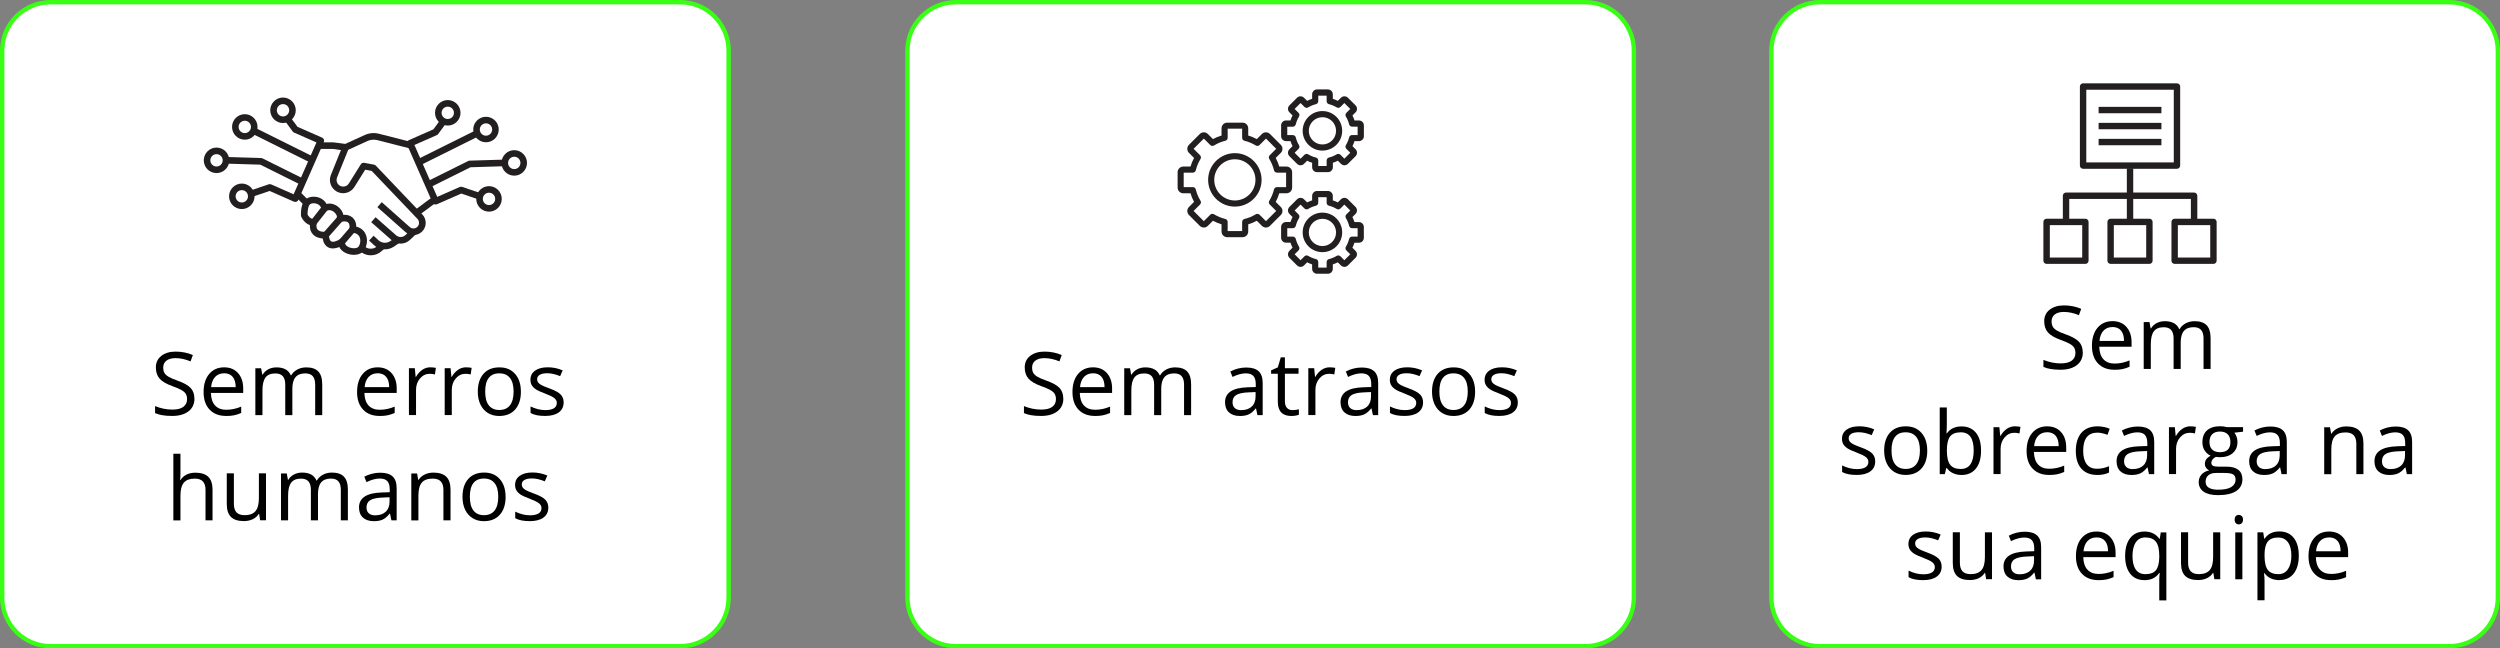 <?xml version="1.0" encoding="UTF-8"?> <svg xmlns="http://www.w3.org/2000/svg" version="1.2" viewBox="0 0 570.39 147.92"><rect x="0" y="0" width="570.39" height="147.92" fill="#808080" stroke="none"/><g><g id="ConteudoLP"><g><g><g><rect x=".5" y=".5" width="165.73" height="146.92" rx="11.05" ry="11.05" fill="#fff"></rect><path d="M155.19,147.92H11.55c-6.37,0-11.55-5.18-11.55-11.55V11.55C0,5.18,5.18,0,11.55,0h143.64c6.37,0,11.55,5.18,11.55,11.55v124.83c0,6.37-5.18,11.55-11.55,11.55ZM11.55,1C5.73,1,1,5.73,1,11.55v124.83c0,5.82,4.73,10.55,10.55,10.55h143.64c5.82,0,10.55-4.73,10.55-10.55V11.55c0-5.82-4.73-10.55-10.55-10.55H11.55Z" fill="#39ff14"></path></g><g><path d="M94.34,53.64c-.66,0-1.32-.23-1.85-.71l-6.39-5.67,1-1.13,6.39,5.67c.49.44,1.23.43,1.71-.02.25-.24.4-.55.41-.9,0-.34-.11-.67-.35-.92l-10.46-10.97-1.48-.27-2.46,3.94c-.72,1.15-2.12,1.68-3.42,1.3-.82-.24-1.5-.82-1.87-1.59-.37-.77-.4-1.66-.08-2.45l2.66-6.58c.07-.18.21-.32.39-.4l4.68-2.14c1.01-.46,2.15-.56,3.22-.29l8.01,2.04-.37,1.46-8.01-2.04c-.74-.19-1.53-.12-2.22.2l-4.4,2.01-2.55,6.31c-.16.4-.15.84.04,1.23.19.39.52.67.93.79.65.19,1.36-.07,1.72-.65l2.73-4.37c.16-.26.47-.4.78-.34l2.23.41c.16.03.3.11.41.22l10.62,11.15c.52.54.79,1.25.77,2-.02.75-.34,1.44-.88,1.95-.54.5-1.22.75-1.9.75Z" fill="#231f20"></path><rect x="94.6" y="46.19" width="5.26" height="1.51" transform="translate(-8.81 67.27) rotate(-36.62)" fill="#231f20"></rect><path d="M91.41,55.58c-.73,0-1.46-.26-2.05-.78l-4.67-4.11,1-1.13,4.67,4.11c.62.55,1.55.53,2.15-.04l1.35-1.29,1.04,1.09-1.35,1.29c-.6.57-1.37.86-2.13.86Z" fill="#231f20"></path><path d="M87.82,56.89c-.91,0-1.83-.33-2.52-.99l-1.09-1.02,1.03-1.1,1.09,1.02c.74.69,1.88.78,2.72.21l1.31-.9.85,1.24-1.31.9c-.63.43-1.35.64-2.08.64Z" fill="#231f20"></path><path d="M84.6,58.25c-.73,0-1.46-.21-2.09-.65l-.61-.42.85-1.24.61.42c.82.56,1.92.5,2.67-.16l.77-.67.99,1.14-.77.67c-.69.61-1.56.91-2.43.91Z" fill="#231f20"></path><path d="M78.76,34.37l-2.89-.39h-3.26v-1.51h3.31s.07,0,.1,0l2.94.39-.2,1.5Z" fill="#231f20"></path><rect x="68.03" y="43.79" width="1.51" height="2.74" transform="translate(-11.79 61.86) rotate(-45)" fill="#231f20"></rect><path d="M80.77,58.15c-.71,0-1.44-.19-2.01-.48-.64-.33-1.09-.78-1.34-1.31-.71.29-1.68.51-2.51.09-.69-.35-1.13-1.03-1.29-2.04-.66-.05-1.6-.25-2.25-.97-.49-.53-.71-1.23-.67-2.08-1.39-.49-1.95-1.87-1.98-1.94-.03-.07-.05-.15-.05-.23-.03-.49-.1-2.96,1.28-3.87.8-.53,2.02-.59,3.03-.16.68.29,1.2.77,1.53,1.37.88-.22,1.84,0,2.67.68.62.51,1.03,1.16,1.17,1.81.67-.06,1.39.07,1.99.54.45.35.93,1,.94,2.14,1.51.38,2.07,1.43,2.28,2.08.42,1.3.03,2.94-.88,3.74-.5.44-1.19.62-1.89.62ZM77.97,54.47c.13,0,.27.04.39.11.25.15.39.43.36.72-.05.51.37.84.73,1.03.81.42,1.86.38,2.22.07.42-.36.69-1.36.44-2.14-.22-.69-.8-1.08-1.72-1.17-.21-.02-.4-.12-.52-.29s-.18-.37-.15-.58c.07-.5.08-1.16-.33-1.48-.4-.32-1.09-.27-1.56-.08-.28.11-.6.05-.82-.17-.21-.22-.28-.54-.16-.82.12-.28-.09-.85-.64-1.3-.22-.18-.98-.72-1.72-.21-.21.14-.48.17-.71.07-.23-.1-.4-.31-.45-.56-.12-.66-.58-.98-.94-1.13-.62-.27-1.28-.19-1.61.03-.46.3-.63,1.55-.61,2.38.14.27.59.99,1.42,1.05.22.02.41.12.54.3.13.17.18.39.14.6-.14.69-.07,1.2.21,1.5.45.5,1.43.51,1.73.48.21-.02.41.04.57.18.16.14.25.33.26.54.02.46.12,1.27.54,1.48.52.27,1.57-.24,1.97-.5.13-.09.27-.13.42-.13Z" fill="#231f20"></path><rect x="70.74" y="48.4" width="4.1" height="1.51" transform="translate(-10.86 75.94) rotate(-51.78)" fill="#231f20"></rect><rect x="73.46" y="51.06" width="4.91" height="1.51" transform="translate(-13.18 74.41) rotate(-48.54)" fill="#231f20"></rect><rect x="77.31" y="53.03" width="3.81" height="1.51" transform="translate(-13.26 78.6) rotate(-49.2)" fill="#231f20"></rect><path d="M67.36,46.07c-.1,0-.2-.02-.3-.06l-5.55-2.44-3.94,1.34-.48-1.43,4.22-1.43c.18-.06.37-.05.55.02l5.13,2.26,5.21-11.83-5.13-2.26c-.12-.05-.23-.14-.3-.25l-1.81-2.47,1.22-.89,1.69,2.3,5.63,2.48c.38.17.55.61.39.99l-5.82,13.22c-.12.28-.4.45-.69.45Z" fill="#231f20"></path><path d="M64.57,28.07c-1.61,0-2.91-1.31-2.91-2.91s1.31-2.91,2.91-2.91,2.91,1.31,2.91,2.91-1.31,2.91-2.91,2.91ZM64.57,23.75c-.78,0-1.41.63-1.41,1.41s.63,1.41,1.41,1.41,1.41-.63,1.41-1.41-.63-1.41-1.41-1.41Z" fill="#231f20"></path><path d="M55.85,31.87c-1.61,0-2.91-1.31-2.91-2.91s1.31-2.91,2.91-2.91,2.91,1.31,2.91,2.91-1.31,2.91-2.91,2.91ZM55.85,27.55c-.78,0-1.41.63-1.41,1.41s.63,1.41,1.41,1.41,1.41-.63,1.41-1.41-.63-1.41-1.41-1.41Z" fill="#231f20"></path><path d="M55.17,47.7c-1.61,0-2.91-1.31-2.91-2.91s1.31-2.91,2.91-2.91,2.91,1.31,2.91,2.91-1.31,2.91-2.91,2.91ZM55.17,43.38c-.78,0-1.41.63-1.41,1.41s.63,1.41,1.41,1.41,1.41-.63,1.41-1.41-.63-1.41-1.41-1.41Z" fill="#231f20"></path><rect x="63.53" y="25.24" width="1.51" height="15.55" transform="translate(6.1 75.88) rotate(-63.56)" fill="#231f20"></rect><path d="M49.4,39.49c-1.61,0-2.91-1.31-2.91-2.91s1.31-2.91,2.91-2.91,2.91,1.31,2.91,2.91-1.31,2.91-2.91,2.91ZM49.4,35.17c-.78,0-1.41.63-1.41,1.41s.63,1.41,1.41,1.41,1.41-.63,1.41-1.41-.63-1.41-1.41-1.41Z" fill="#231f20"></path><path d="M68.59,42.15l-9.21-4.58-7.84-.24.05-1.51,8,.24c.11,0,.22.03.31.08l9.36,4.65-.67,1.35Z" fill="#231f20"></path><path d="M99.37,46.66c-.09,0-.19-.02-.27-.05-.19-.07-.34-.22-.42-.4l-5.82-13.22c-.08-.18-.09-.39-.01-.58s.22-.34.4-.42l5.63-2.48,1.69-2.3,1.22.89-1.81,2.47c-.08.11-.18.19-.3.25l-5.13,2.26,5.21,11.84,5.13-2.26c.17-.08.37-.08.55-.02l4.22,1.43-.48,1.43-3.94-1.34-5.55,2.44c-.1.04-.2.06-.3.06Z" fill="#231f20"></path><path d="M102.16,28.65c-1.61,0-2.91-1.31-2.91-2.91s1.31-2.91,2.91-2.91,2.91,1.31,2.91,2.91-1.31,2.91-2.91,2.91ZM102.16,24.33c-.78,0-1.41.63-1.41,1.41s.63,1.41,1.41,1.41,1.41-.63,1.41-1.41-.63-1.41-1.41-1.41Z" fill="#231f20"></path><path d="M110.88,32.46c-1.61,0-2.91-1.31-2.91-2.91s1.31-2.91,2.91-2.91,2.91,1.31,2.91,2.91-1.31,2.91-2.91,2.91ZM110.88,28.14c-.78,0-1.41.63-1.41,1.41s.63,1.41,1.41,1.41,1.41-.63,1.41-1.41-.63-1.41-1.41-1.41Z" fill="#231f20"></path><path d="M111.57,48.29c-1.61,0-2.91-1.31-2.91-2.91s1.31-2.91,2.91-2.91,2.91,1.31,2.91,2.91-1.31,2.91-2.91,2.91ZM111.57,43.97c-.78,0-1.41.63-1.41,1.41s.63,1.41,1.41,1.41,1.41-.63,1.41-1.41-.63-1.41-1.41-1.41Z" fill="#231f20"></path><rect x="94.67" y="32.85" width="15.55" height="1.51" transform="translate(-4.25 49.13) rotate(-26.44)" fill="#231f20"></rect><path d="M117.33,40.08c-1.61,0-2.91-1.31-2.91-2.91s1.31-2.91,2.91-2.91,2.91,1.31,2.91,2.91-1.31,2.91-2.91,2.91ZM117.33,35.76c-.78,0-1.41.63-1.41,1.41s.63,1.41,1.41,1.41,1.41-.63,1.41-1.41-.63-1.41-1.41-1.41Z" fill="#231f20"></path><path d="M98.14,42.73l-.67-1.35,9.36-4.65c.1-.05.2-.08.31-.08l8-.24.05,1.51-7.84.24-9.21,4.58Z" fill="#231f20"></path></g><g><path d="M44.37,90.91c0,1.26-.46,2.24-1.37,2.94s-2.15,1.05-3.71,1.05c-1.69,0-2.99-.22-3.91-.65v-1.6c.59.25,1.22.44,1.91.59s1.37.21,2.05.21c1.11,0,1.94-.21,2.5-.63s.84-1,.84-1.75c0-.49-.1-.9-.3-1.22s-.53-.61-1-.87-1.17-.57-2.12-.91c-1.33-.48-2.28-1.04-2.85-1.69s-.85-1.5-.85-2.55c0-1.1.41-1.98,1.24-2.63s1.92-.98,3.28-.98,2.72.26,3.92.78l-.52,1.45c-1.18-.49-2.32-.74-3.44-.74-.88,0-1.57.19-2.06.57s-.74.9-.74,1.57c0,.49.09.9.27,1.22s.49.61.92.87,1.1.56,1.99.87c1.5.53,2.53,1.11,3.09,1.72s.84,1.41.84,2.38Z"></path><path d="M51.57,94.9c-1.58,0-2.83-.48-3.75-1.45s-1.37-2.3-1.37-4.01.42-3.1,1.27-4.11,1.99-1.52,3.42-1.52c1.34,0,2.4.44,3.18,1.32s1.17,2.05,1.17,3.49v1.03h-7.37c.03,1.26.35,2.21.95,2.86s1.45.98,2.54.98c1.15,0,2.29-.24,3.42-.72v1.45c-.57.25-1.11.42-1.63.53s-1.13.16-1.85.16ZM51.13,85.17c-.86,0-1.54.28-2.06.84s-.81,1.33-.9,2.32h5.6c0-1.02-.23-1.81-.68-2.35s-1.11-.82-1.95-.82Z"></path><path d="M71.91,94.71v-6.96c0-.85-.18-1.49-.55-1.92s-.93-.64-1.7-.64c-1.01,0-1.75.29-2.24.87s-.72,1.47-.72,2.68v5.98h-1.62v-6.96c0-.85-.18-1.49-.55-1.92s-.93-.64-1.71-.64c-1.02,0-1.76.3-2.23.91s-.71,1.61-.71,2.99v5.62h-1.62v-10.7h1.32l.26,1.46h.08c.31-.52.74-.93,1.29-1.22s1.18-.44,1.87-.44c1.67,0,2.77.61,3.28,1.82h.08c.32-.56.78-1,1.39-1.33s1.3-.49,2.07-.49c1.21,0,2.12.31,2.72.93s.9,1.62.9,2.98v6.98h-1.62Z"></path><path d="M86.59,94.9c-1.58,0-2.83-.48-3.75-1.45s-1.37-2.3-1.37-4.01.42-3.1,1.27-4.11,1.99-1.52,3.42-1.52c1.34,0,2.4.44,3.18,1.32s1.17,2.05,1.17,3.49v1.03h-7.37c.03,1.26.35,2.21.95,2.86s1.45.98,2.54.98c1.15,0,2.29-.24,3.42-.72v1.45c-.57.25-1.11.42-1.63.53s-1.13.16-1.85.16ZM86.15,85.17c-.86,0-1.54.28-2.06.84s-.81,1.33-.9,2.32h5.6c0-1.02-.23-1.81-.68-2.35s-1.11-.82-1.95-.82Z"></path><path d="M98.17,83.81c.48,0,.9.04,1.28.12l-.22,1.5c-.44-.1-.83-.15-1.17-.15-.87,0-1.61.35-2.22,1.05s-.92,1.58-.92,2.63v5.74h-1.62v-10.7h1.34l.19,1.98h.08c.4-.7.88-1.23,1.44-1.61s1.18-.57,1.85-.57Z"></path><path d="M106.33,83.81c.48,0,.9.04,1.28.12l-.22,1.5c-.44-.1-.83-.15-1.17-.15-.87,0-1.61.35-2.22,1.05s-.92,1.58-.92,2.63v5.74h-1.62v-10.7h1.34l.19,1.98h.08c.4-.7.88-1.23,1.44-1.61s1.18-.57,1.85-.57Z"></path><path d="M118.85,89.35c0,1.74-.44,3.11-1.32,4.09s-2.09,1.47-3.64,1.47c-.96,0-1.81-.22-2.55-.67s-1.31-1.09-1.72-1.93-.61-1.82-.61-2.95c0-1.74.44-3.1,1.31-4.08s2.08-1.46,3.63-1.46,2.69.5,3.57,1.49,1.32,2.34,1.32,4.04ZM110.7,89.35c0,1.37.27,2.41.82,3.12s1.35,1.07,2.41,1.07,1.87-.36,2.42-1.07.83-1.76.83-3.13-.27-2.39-.83-3.1-1.36-1.06-2.44-1.06-1.86.35-2.4,1.04-.81,1.73-.81,3.12Z"></path><path d="M128.6,91.79c0,1-.37,1.76-1.11,2.3s-1.78.81-3.12.81c-1.42,0-2.53-.22-3.32-.67v-1.5c.51.26,1.07.47,1.66.62s1.16.22,1.7.22c.85,0,1.5-.14,1.95-.41s.68-.68.68-1.24c0-.42-.18-.77-.54-1.07s-1.07-.65-2.11-1.05c-1-.37-1.7-.69-2.12-.97s-.73-.59-.94-.94-.31-.77-.31-1.26c0-.87.35-1.56,1.06-2.07s1.68-.76,2.92-.76c1.15,0,2.28.23,3.38.7l-.58,1.32c-1.07-.44-2.05-.66-2.92-.66-.77,0-1.35.12-1.74.36s-.59.57-.59,1c0,.29.07.53.22.73s.38.39.71.58.95.45,1.88.79c1.27.46,2.13.93,2.57,1.4s.67,1.06.67,1.77Z"></path><path d="M46.89,118.71v-6.92c0-.87-.2-1.52-.6-1.95s-1.02-.64-1.87-.64c-1.13,0-1.95.31-2.47.92s-.78,1.61-.78,3.01v5.6h-1.62v-15.2h1.62v4.6c0,.55-.03,1.01-.08,1.38h.1c.32-.51.77-.92,1.36-1.22s1.26-.44,2.02-.44c1.31,0,2.29.31,2.94.93s.98,1.61.98,2.96v6.98h-1.62Z"></path><path d="M53.36,108.01v6.94c0,.87.2,1.52.6,1.95s1.02.64,1.87.64c1.12,0,1.94-.31,2.46-.92s.78-1.61.78-3v-5.62h1.62v10.7h-1.34l-.23-1.44h-.09c-.33.53-.79.93-1.38,1.21s-1.26.42-2.02.42c-1.3,0-2.28-.31-2.92-.93s-.97-1.61-.97-2.97v-7h1.64Z"></path><path d="M77.76,118.71v-6.96c0-.85-.18-1.49-.55-1.92s-.93-.64-1.7-.64c-1.01,0-1.75.29-2.24.87s-.72,1.47-.72,2.68v5.98h-1.62v-6.96c0-.85-.18-1.49-.55-1.92s-.93-.64-1.71-.64c-1.02,0-1.76.3-2.23.91s-.71,1.61-.71,2.99v5.62h-1.62v-10.7h1.32l.26,1.46h.08c.31-.52.74-.93,1.29-1.22s1.18-.44,1.87-.44c1.67,0,2.77.61,3.28,1.82h.08c.32-.56.78-1,1.39-1.33s1.3-.49,2.07-.49c1.21,0,2.12.31,2.72.93s.9,1.62.9,2.98v6.98h-1.62Z"></path><path d="M89.3,118.71l-.32-1.52h-.08c-.53.67-1.07,1.12-1.6,1.36s-1.19.36-1.99.36c-1.06,0-1.89-.27-2.5-.82s-.9-1.32-.9-2.33c0-2.16,1.73-3.29,5.19-3.4l1.82-.06v-.66c0-.84-.18-1.46-.54-1.86s-.94-.6-1.73-.6c-.89,0-1.9.27-3.03.82l-.5-1.24c.53-.29,1.1-.51,1.73-.67s1.26-.24,1.89-.24c1.28,0,2.22.28,2.84.85s.92,1.47.92,2.72v7.3h-1.2ZM85.64,117.57c1.01,0,1.8-.28,2.38-.83s.86-1.33.86-2.32v-.97l-1.62.07c-1.29.05-2.22.25-2.79.6s-.85.91-.85,1.66c0,.59.18,1.03.53,1.34s.85.46,1.49.46Z"></path><path d="M101.17,118.71v-6.92c0-.87-.2-1.52-.6-1.95s-1.02-.64-1.87-.64c-1.12,0-1.94.3-2.46.91s-.78,1.6-.78,3v5.62h-1.62v-10.7h1.32l.26,1.46h.08c.33-.53.8-.94,1.4-1.23s1.27-.43,2-.43c1.29,0,2.26.31,2.91.93s.98,1.62.98,2.98v6.98h-1.62Z"></path><path d="M115.36,113.35c0,1.74-.44,3.11-1.32,4.09s-2.09,1.47-3.64,1.47c-.96,0-1.81-.22-2.55-.67s-1.31-1.09-1.72-1.93-.61-1.82-.61-2.95c0-1.74.44-3.1,1.31-4.08s2.08-1.46,3.63-1.46,2.69.5,3.57,1.49,1.32,2.34,1.32,4.04ZM107.2,113.35c0,1.37.27,2.41.82,3.12s1.35,1.07,2.41,1.07,1.87-.36,2.42-1.07.83-1.76.83-3.13-.27-2.39-.83-3.1-1.36-1.06-2.44-1.06-1.86.35-2.4,1.04-.81,1.73-.81,3.12Z"></path><path d="M125.1,115.79c0,1-.37,1.76-1.11,2.3s-1.78.81-3.12.81c-1.42,0-2.53-.22-3.32-.67v-1.5c.51.26,1.07.47,1.66.62s1.16.22,1.7.22c.85,0,1.5-.14,1.95-.41s.68-.68.68-1.24c0-.42-.18-.77-.54-1.07s-1.07-.65-2.11-1.05c-1-.37-1.7-.69-2.12-.97s-.73-.59-.94-.94-.31-.77-.31-1.26c0-.87.35-1.56,1.06-2.07s1.68-.76,2.92-.76c1.15,0,2.28.23,3.38.7l-.58,1.32c-1.07-.44-2.05-.66-2.92-.66-.77,0-1.35.12-1.74.36s-.59.57-.59,1c0,.29.07.53.22.73s.38.39.71.58.95.45,1.88.79c1.27.46,2.13.93,2.57,1.4s.67,1.06.67,1.77Z"></path></g></g><g><g><rect x="404.16" y=".5" width="165.73" height="146.92" rx="11.05" ry="11.05" fill="#fff"></rect><path d="M558.84,147.92h-143.64c-6.37,0-11.55-5.18-11.55-11.55V11.55c0-6.37,5.18-11.55,11.55-11.55h143.64c6.37,0,11.55,5.18,11.55,11.55v124.83c0,6.37-5.18,11.55-11.55,11.55ZM415.21,1c-5.82,0-10.55,4.73-10.55,10.55v124.83c0,5.82,4.73,10.55,10.55,10.55h143.64c5.82,0,10.55-4.73,10.55-10.55V11.55c0-5.82-4.73-10.55-10.55-10.55h-143.64Z" fill="#39ff14"></path></g><g><path d="M475.21,80.37c0,1.26-.46,2.24-1.37,2.94s-2.15,1.05-3.71,1.05c-1.69,0-2.99-.22-3.91-.65v-1.6c.59.25,1.22.44,1.91.59s1.37.21,2.05.21c1.11,0,1.94-.21,2.5-.63s.84-1,.84-1.75c0-.49-.1-.9-.3-1.22s-.53-.61-1-.87-1.17-.57-2.12-.91c-1.33-.48-2.28-1.04-2.85-1.69s-.85-1.5-.85-2.55c0-1.1.41-1.98,1.24-2.63s1.92-.98,3.28-.98,2.72.26,3.92.78l-.52,1.45c-1.18-.49-2.32-.74-3.44-.74-.88,0-1.57.19-2.06.57s-.74.9-.74,1.57c0,.49.09.9.27,1.22s.49.61.92.87,1.1.56,1.99.87c1.5.53,2.53,1.11,3.09,1.72s.84,1.41.84,2.38Z"></path><path d="M482.41,84.36c-1.58,0-2.83-.48-3.75-1.45s-1.37-2.3-1.37-4.01.42-3.1,1.27-4.11,1.99-1.52,3.42-1.52c1.34,0,2.4.44,3.18,1.32s1.17,2.05,1.17,3.49v1.03h-7.37c.03,1.26.35,2.21.95,2.86s1.45.98,2.54.98c1.15,0,2.29-.24,3.42-.72v1.45c-.57.25-1.11.42-1.63.53s-1.13.16-1.85.16ZM481.97,74.62c-.86,0-1.54.28-2.06.84s-.81,1.33-.9,2.32h5.6c0-1.02-.23-1.81-.68-2.35s-1.11-.82-1.95-.82Z"></path><path d="M502.75,84.17v-6.96c0-.85-.18-1.49-.55-1.92s-.93-.64-1.7-.64c-1.01,0-1.75.29-2.24.87s-.72,1.47-.72,2.68v5.98h-1.62v-6.96c0-.85-.18-1.49-.55-1.92s-.93-.64-1.71-.64c-1.02,0-1.76.3-2.23.91s-.71,1.61-.71,2.99v5.62h-1.62v-10.7h1.32l.26,1.46h.08c.31-.52.74-.93,1.29-1.22s1.18-.44,1.87-.44c1.67,0,2.77.61,3.28,1.82h.08c.32-.56.78-1,1.39-1.33s1.3-.49,2.07-.49c1.21,0,2.12.31,2.72.93s.9,1.62.9,2.98v6.98h-1.62Z"></path><path d="M427.84,105.25c0,1-.37,1.76-1.11,2.3s-1.78.81-3.12.81c-1.42,0-2.53-.22-3.32-.67v-1.5c.51.26,1.07.47,1.66.62s1.16.22,1.7.22c.85,0,1.5-.14,1.95-.41s.68-.68.68-1.24c0-.42-.18-.77-.54-1.07s-1.07-.65-2.11-1.05c-1-.37-1.7-.69-2.12-.97s-.73-.59-.94-.94-.31-.77-.31-1.26c0-.87.35-1.56,1.06-2.07s1.68-.76,2.92-.76c1.15,0,2.28.23,3.38.7l-.58,1.32c-1.07-.44-2.05-.66-2.92-.66-.77,0-1.35.12-1.74.36s-.59.57-.59,1c0,.29.07.53.22.73s.38.39.71.58.95.45,1.88.79c1.27.46,2.13.93,2.57,1.4s.67,1.06.67,1.77Z"></path><path d="M439.72,102.8c0,1.74-.44,3.11-1.32,4.09s-2.09,1.47-3.64,1.47c-.96,0-1.81-.22-2.55-.67s-1.31-1.09-1.72-1.93-.61-1.82-.61-2.95c0-1.74.44-3.1,1.31-4.08s2.08-1.46,3.63-1.46,2.69.5,3.57,1.49,1.32,2.34,1.32,4.04ZM431.56,102.8c0,1.37.27,2.41.82,3.12s1.35,1.07,2.41,1.07,1.87-.36,2.42-1.07.83-1.76.83-3.13-.27-2.39-.83-3.1-1.36-1.06-2.44-1.06-1.86.35-2.4,1.04-.81,1.73-.81,3.12Z"></path><path d="M447.54,97.29c1.41,0,2.5.48,3.28,1.44s1.17,2.32,1.17,4.08-.39,3.12-1.18,4.1-1.87,1.46-3.27,1.46c-.7,0-1.33-.13-1.91-.39s-1.06-.65-1.45-1.19h-.12l-.34,1.38h-1.16v-15.2h1.62v3.69c0,.83-.03,1.57-.08,2.23h.08c.76-1.07,1.88-1.6,3.36-1.6ZM447.31,98.64c-1.11,0-1.9.32-2.39.95s-.73,1.7-.73,3.21.25,2.58.75,3.23,1.31.97,2.41.97c1,0,1.74-.36,2.23-1.09s.73-1.77.73-3.13-.24-2.43-.73-3.12-1.24-1.03-2.27-1.03Z"></path><path d="M459.7,97.27c.48,0,.9.04,1.28.12l-.22,1.5c-.44-.1-.83-.15-1.17-.15-.87,0-1.61.35-2.22,1.05s-.92,1.58-.92,2.63v5.74h-1.62v-10.7h1.34l.19,1.98h.08c.4-.7.88-1.23,1.44-1.61s1.18-.57,1.85-.57Z"></path><path d="M467.5,108.36c-1.58,0-2.83-.48-3.75-1.45s-1.37-2.3-1.37-4.01.42-3.1,1.27-4.11,1.99-1.52,3.42-1.52c1.34,0,2.4.44,3.18,1.32s1.17,2.05,1.17,3.49v1.03h-7.37c.03,1.26.35,2.21.95,2.86s1.45.98,2.54.98c1.15,0,2.29-.24,3.42-.72v1.45c-.57.25-1.11.42-1.63.53s-1.13.16-1.85.16ZM467.06,98.62c-.86,0-1.54.28-2.06.84s-.81,1.33-.9,2.32h5.6c0-1.02-.23-1.81-.68-2.35s-1.11-.82-1.95-.82Z"></path><path d="M478.48,108.36c-1.55,0-2.75-.48-3.6-1.43s-1.27-2.3-1.27-4.05.43-3.17,1.29-4.15,2.09-1.46,3.69-1.46c.51,0,1.03.06,1.54.17s.92.24,1.21.39l-.5,1.38c-.36-.14-.75-.26-1.17-.36s-.8-.14-1.12-.14c-2.17,0-3.26,1.39-3.26,4.16,0,1.31.27,2.32.8,3.03s1.32,1.05,2.36,1.05c.89,0,1.81-.19,2.74-.58v1.44c-.72.37-1.62.56-2.71.56Z"></path><path d="M490.3,108.17l-.32-1.52h-.08c-.53.67-1.07,1.12-1.6,1.36s-1.19.36-1.99.36c-1.06,0-1.89-.27-2.5-.82s-.9-1.32-.9-2.33c0-2.16,1.73-3.29,5.19-3.4l1.82-.06v-.66c0-.84-.18-1.46-.54-1.86s-.94-.6-1.73-.6c-.89,0-1.9.27-3.03.82l-.5-1.24c.53-.29,1.1-.51,1.73-.67s1.26-.24,1.89-.24c1.28,0,2.22.28,2.84.85s.92,1.47.92,2.72v7.3h-1.2ZM486.64,107.02c1.01,0,1.8-.28,2.38-.83s.86-1.33.86-2.32v-.97l-1.62.07c-1.29.05-2.22.25-2.79.6s-.85.91-.85,1.66c0,.59.18,1.03.53,1.34s.85.46,1.49.46Z"></path><path d="M499.73,97.27c.48,0,.9.04,1.28.12l-.22,1.5c-.44-.1-.83-.15-1.17-.15-.87,0-1.61.35-2.22,1.05s-.92,1.58-.92,2.63v5.74h-1.62v-10.7h1.34l.19,1.98h.08c.4-.7.88-1.23,1.44-1.61s1.18-.57,1.85-.57Z"></path><path d="M511.77,97.46v1.03l-1.98.23c.18.23.35.53.49.89s.21.78.21,1.25c0,1.05-.36,1.88-1.07,2.51s-1.7.94-2.95.94c-.32,0-.62-.03-.9-.08-.69.36-1.04.82-1.04,1.38,0,.29.12.51.36.65s.65.21,1.24.21h1.89c1.16,0,2.05.24,2.67.73s.93,1.2.93,2.13c0,1.19-.48,2.09-1.43,2.71s-2.34.93-4.16.93c-1.4,0-2.48-.26-3.24-.78s-1.14-1.26-1.14-2.21c0-.65.21-1.21.62-1.69s1-.8,1.76-.97c-.27-.12-.5-.32-.69-.58s-.28-.56-.28-.91c0-.39.1-.73.31-1.03s.54-.58.99-.85c-.55-.23-1-.62-1.35-1.16s-.52-1.17-.52-1.88c0-1.17.35-2.08,1.05-2.71s1.7-.95,2.99-.95c.56,0,1.06.06,1.51.2h3.7ZM503.23,109.96c0,.58.24,1.02.73,1.32s1.19.45,2.1.45c1.36,0,2.37-.2,3.02-.61s.98-.96.98-1.66c0-.58-.18-.98-.54-1.21s-1.03-.34-2.02-.34h-1.94c-.74,0-1.31.18-1.72.53s-.62.86-.62,1.51ZM504.11,100.89c0,.75.21,1.31.63,1.7s1.01.58,1.77.58c1.58,0,2.37-.77,2.37-2.3s-.8-2.41-2.4-2.41c-.76,0-1.35.21-1.76.62s-.62,1.02-.62,1.83Z"></path><path d="M520.55,108.17l-.32-1.52h-.08c-.53.67-1.07,1.12-1.6,1.36s-1.19.36-1.99.36c-1.06,0-1.89-.27-2.5-.82s-.9-1.32-.9-2.33c0-2.16,1.73-3.29,5.19-3.4l1.82-.06v-.66c0-.84-.18-1.46-.54-1.86s-.94-.6-1.73-.6c-.89,0-1.9.27-3.03.82l-.5-1.24c.53-.29,1.1-.51,1.73-.67s1.26-.24,1.89-.24c1.28,0,2.22.28,2.84.85s.92,1.47.92,2.72v7.3h-1.2ZM516.89,107.02c1.01,0,1.8-.28,2.38-.83s.86-1.33.86-2.32v-.97l-1.62.07c-1.29.05-2.22.25-2.79.6s-.85.91-.85,1.66c0,.59.18,1.03.53,1.34s.85.46,1.49.46Z"></path><path d="M537.61,108.17v-6.92c0-.87-.2-1.52-.6-1.95s-1.02-.64-1.87-.64c-1.12,0-1.94.3-2.46.91s-.78,1.6-.78,3v5.62h-1.62v-10.7h1.32l.26,1.46h.08c.33-.53.8-.94,1.4-1.23s1.27-.43,2-.43c1.29,0,2.26.31,2.91.93s.98,1.62.98,2.98v6.98h-1.62Z"></path><path d="M549.14,108.17l-.32-1.52h-.08c-.53.67-1.07,1.12-1.6,1.36s-1.19.36-1.99.36c-1.06,0-1.89-.27-2.5-.82s-.9-1.32-.9-2.33c0-2.16,1.73-3.29,5.19-3.4l1.82-.06v-.66c0-.84-.18-1.46-.54-1.86s-.94-.6-1.73-.6c-.89,0-1.9.27-3.03.82l-.5-1.24c.53-.29,1.1-.51,1.73-.67s1.26-.24,1.89-.24c1.28,0,2.22.28,2.84.85s.92,1.47.92,2.72v7.3h-1.2ZM545.48,107.02c1.01,0,1.8-.28,2.38-.83s.86-1.33.86-2.32v-.97l-1.62.07c-1.29.05-2.22.25-2.79.6s-.85.91-.85,1.66c0,.59.18,1.03.53,1.34s.85.46,1.49.46Z"></path><path d="M443,129.25c0,1-.37,1.76-1.11,2.3s-1.78.81-3.12.81c-1.42,0-2.53-.22-3.32-.67v-1.5c.51.26,1.07.47,1.66.62s1.16.22,1.7.22c.85,0,1.5-.14,1.95-.41s.68-.68.68-1.24c0-.42-.18-.77-.54-1.07s-1.07-.65-2.11-1.05c-1-.37-1.7-.69-2.12-.97s-.73-.59-.94-.94-.31-.77-.31-1.26c0-.87.35-1.56,1.06-2.07s1.68-.76,2.92-.76c1.15,0,2.28.23,3.38.7l-.58,1.32c-1.07-.44-2.05-.66-2.92-.66-.77,0-1.35.12-1.74.36s-.59.57-.59,1c0,.29.07.53.22.73s.38.39.71.58.95.45,1.88.79c1.27.46,2.13.93,2.57,1.4s.67,1.06.67,1.77Z"></path><path d="M447.16,121.46v6.94c0,.87.2,1.52.6,1.95s1.02.64,1.87.64c1.12,0,1.94-.31,2.46-.92s.78-1.61.78-3v-5.62h1.62v10.7h-1.34l-.23-1.44h-.09c-.33.53-.79.93-1.38,1.21s-1.26.42-2.02.42c-1.3,0-2.28-.31-2.92-.93s-.97-1.61-.97-2.97v-7h1.64Z"></path><path d="M464.5,132.17l-.32-1.52h-.08c-.53.67-1.07,1.12-1.6,1.36s-1.19.36-1.99.36c-1.06,0-1.89-.27-2.5-.82s-.9-1.32-.9-2.33c0-2.16,1.73-3.29,5.19-3.4l1.82-.06v-.66c0-.84-.18-1.46-.54-1.86s-.94-.6-1.73-.6c-.89,0-1.9.27-3.03.82l-.5-1.24c.53-.29,1.1-.51,1.73-.67s1.26-.24,1.89-.24c1.28,0,2.22.28,2.84.85s.92,1.47.92,2.72v7.3h-1.2ZM460.84,131.02c1.01,0,1.8-.28,2.38-.83s.86-1.33.86-2.32v-.97l-1.62.07c-1.29.05-2.22.25-2.79.6s-.85.91-.85,1.66c0,.59.18,1.03.53,1.34s.85.46,1.49.46Z"></path><path d="M478.76,132.36c-1.58,0-2.83-.48-3.75-1.45s-1.37-2.3-1.37-4.01.42-3.1,1.27-4.11,1.99-1.52,3.42-1.52c1.34,0,2.4.44,3.18,1.32s1.17,2.05,1.17,3.49v1.03h-7.37c.03,1.26.35,2.21.95,2.86s1.45.98,2.54.98c1.15,0,2.29-.24,3.42-.72v1.45c-.57.25-1.11.42-1.63.53s-1.13.16-1.85.16ZM478.32,122.62c-.86,0-1.54.28-2.06.84s-.81,1.33-.9,2.32h5.6c0-1.02-.23-1.81-.68-2.35s-1.11-.82-1.95-.82Z"></path><path d="M489.25,132.36c-1.38,0-2.46-.48-3.23-1.46s-1.16-2.32-1.16-4.06.39-3.12,1.17-4.1,1.87-1.47,3.26-1.47c1.46,0,2.59.55,3.38,1.66h.09l.23-1.46h1.28v15.51h-1.62v-4.58c0-.65.04-1.2.11-1.66h-.13c-.75,1.09-1.88,1.63-3.38,1.63ZM489.5,131c1.08,0,1.87-.29,2.36-.87s.76-1.56.79-2.93v-.36c0-1.5-.25-2.57-.76-3.23s-1.31-.99-2.41-.99c-.95,0-1.68.37-2.18,1.11s-.76,1.78-.76,3.13.25,2.37.75,3.08,1.24,1.06,2.21,1.06Z"></path><path d="M499.23,121.46v6.94c0,.87.2,1.52.6,1.95s1.02.64,1.87.64c1.12,0,1.94-.31,2.46-.92s.78-1.61.78-3v-5.62h1.62v10.7h-1.34l-.23-1.44h-.09c-.33.53-.79.93-1.38,1.21s-1.26.42-2.02.42c-1.3,0-2.28-.31-2.92-.93s-.97-1.61-.97-2.97v-7h1.64Z"></path><path d="M509.85,118.56c0-.37.09-.64.27-.82s.41-.26.68-.26.48.09.67.26.28.45.28.81-.09.64-.28.82-.41.27-.67.27c-.27,0-.5-.09-.68-.27s-.27-.45-.27-.82ZM511.61,132.17h-1.62v-10.7h1.62v10.7Z"></path><path d="M520.03,132.36c-.7,0-1.33-.13-1.91-.39s-1.06-.65-1.45-1.19h-.12c.08.62.12,1.22.12,1.78v4.4h-1.62v-15.51h1.32l.22,1.46h.08c.42-.59.9-1.01,1.46-1.27s1.19-.39,1.9-.39c1.42,0,2.51.48,3.29,1.46s1.16,2.33,1.16,4.08-.39,3.12-1.18,4.1-1.87,1.46-3.27,1.46ZM519.79,122.64c-1.09,0-1.88.3-2.37.91s-.74,1.57-.75,2.89v.36c0,1.5.25,2.58.75,3.23s1.31.97,2.41.97c.92,0,1.65-.37,2.17-1.12s.79-1.78.79-3.1-.26-2.36-.79-3.07-1.26-1.07-2.21-1.07Z"></path><path d="M531.82,132.36c-1.58,0-2.83-.48-3.75-1.45s-1.37-2.3-1.37-4.01.42-3.1,1.27-4.11,1.99-1.52,3.42-1.52c1.34,0,2.4.44,3.18,1.32s1.17,2.05,1.17,3.49v1.03h-7.37c.03,1.26.35,2.21.95,2.86s1.45.98,2.54.98c1.15,0,2.29-.24,3.42-.72v1.45c-.57.25-1.11.42-1.63.53s-1.13.16-1.85.16ZM531.38,122.62c-.86,0-1.54.28-2.06.84s-.81,1.33-.9,2.32h5.6c0-1.02-.23-1.81-.68-2.35s-1.11-.82-1.95-.82Z"></path></g><g><path d="M496.69,38.51h-21.42c-.4,0-.73-.33-.73-.73v-18.04c0-.4.33-.73.73-.73h21.42c.4,0,.73.33.73.73v18.04c0,.4-.33.73-.73.73ZM476,37.05h19.96v-16.58h-19.96v16.58Z" fill="#231f20"></path><rect x="478.81" y="24.38" width="14.33" height="1.46" fill="#231f20"></rect><rect x="478.81" y="28.03" width="14.33" height="1.46" fill="#231f20"></rect><rect x="478.81" y="31.68" width="14.33" height="1.46" fill="#231f20"></rect><path d="M475.79,60.21h-8.85c-.4,0-.73-.33-.73-.73v-8.85c0-.4.33-.73.73-.73h8.85c.4,0,.73.33.73.73v8.85c0,.4-.33.73-.73.73ZM467.68,58.75h7.39v-7.39h-7.39v7.39Z" fill="#231f20"></path><path d="M490.4,60.21h-8.85c-.4,0-.73-.33-.73-.73v-8.85c0-.4.33-.73.73-.73h8.85c.4,0,.73.33.73.73v8.85c0,.4-.33.73-.73.73ZM482.28,58.75h7.39v-7.39h-7.39v7.39Z" fill="#231f20"></path><path d="M505.01,60.21h-8.85c-.4,0-.73-.33-.73-.73v-8.85c0-.4.33-.73.73-.73h8.85c.4,0,.73.33.73.73v8.85c0,.4-.33.73-.73.73ZM496.89,58.75h7.39v-7.39h-7.39v7.39Z" fill="#231f20"></path><rect x="485.25" y="38.4" width="1.46" height="12.24" fill="#231f20"></rect><path d="M501.32,50.64h-1.46v-5.25h-27.75v4.76h-1.46v-5.49c0-.4.33-.73.73-.73h29.22c.4,0,.73.33.73.73v5.98Z" fill="#231f20"></path></g></g><g><g><rect x="207.04" y=".5" width="165.73" height="146.92" rx="11.05" ry="11.05" fill="#fff"></rect><path d="M361.73,147.92h-143.64c-6.37,0-11.55-5.18-11.55-11.55V11.55c0-6.37,5.18-11.55,11.55-11.55h143.64c6.37,0,11.55,5.18,11.55,11.55v124.83c0,6.37-5.18,11.55-11.55,11.55ZM218.09,1c-5.82,0-10.55,4.73-10.55,10.55v124.83c0,5.82,4.73,10.55,10.55,10.55h143.64c5.82,0,10.55-4.73,10.55-10.55V11.55c0-5.82-4.73-10.55-10.55-10.55h-143.64Z" fill="#39ff14"></path></g><g><path d="M242.61,90.91c0,1.26-.46,2.24-1.37,2.94-.91.7-2.15,1.05-3.71,1.05-1.69,0-2.99-.22-3.91-.65v-1.6c.59.25,1.22.44,1.91.59.69.14,1.37.21,2.05.21,1.11,0,1.94-.21,2.5-.63.56-.42.84-1,.84-1.75,0-.49-.1-.9-.3-1.22-.2-.32-.53-.61-1-.87-.46-.27-1.17-.57-2.12-.91-1.33-.48-2.28-1.04-2.85-1.69-.57-.65-.85-1.5-.85-2.55,0-1.1.41-1.98,1.24-2.63.83-.65,1.92-.98,3.28-.98s2.72.26,3.92.78l-.52,1.45c-1.18-.49-2.32-.74-3.44-.74-.88,0-1.57.19-2.06.57-.49.38-.74.9-.74,1.57,0,.49.09.9.27,1.22.18.32.49.61.92.87.43.26,1.1.56,1.99.87,1.5.53,2.53,1.11,3.09,1.72.56.61.84,1.41.84,2.38Z"></path><path d="M249.81,94.9c-1.58,0-2.83-.48-3.75-1.45-.91-.96-1.37-2.3-1.37-4.01s.42-3.1,1.27-4.11,1.99-1.52,3.42-1.52c1.34,0,2.4.44,3.18,1.32s1.17,2.05,1.17,3.49v1.03h-7.37c.03,1.26.35,2.21.95,2.86.6.65,1.45.98,2.54.98,1.15,0,2.29-.24,3.42-.72v1.45c-.57.25-1.11.42-1.63.53-.51.11-1.13.16-1.85.16ZM249.37,85.17c-.86,0-1.54.28-2.06.84-.51.56-.81,1.33-.9,2.32h5.6c0-1.02-.23-1.81-.68-2.35-.46-.54-1.11-.82-1.95-.82Z"></path><path d="M270.15,94.71v-6.96c0-.85-.18-1.49-.55-1.92-.36-.43-.93-.64-1.7-.64-1.01,0-1.75.29-2.24.87-.48.58-.72,1.47-.72,2.68v5.98h-1.62v-6.96c0-.85-.18-1.49-.55-1.92-.36-.43-.93-.64-1.71-.64-1.02,0-1.76.3-2.23.91-.47.61-.71,1.61-.71,2.99v5.62h-1.62v-10.7h1.32l.26,1.46h.08c.31-.52.74-.93,1.29-1.22s1.18-.44,1.87-.44c1.67,0,2.77.61,3.28,1.82h.08c.32-.56.78-1,1.39-1.33s1.3-.49,2.07-.49c1.21,0,2.12.31,2.72.93.6.62.9,1.62.9,2.98v6.98h-1.62Z"></path><path d="M286.89,94.71l-.32-1.52h-.08c-.53.67-1.07,1.12-1.6,1.36-.53.24-1.19.36-1.99.36-1.06,0-1.89-.27-2.5-.82-.6-.55-.9-1.32-.9-2.33,0-2.16,1.73-3.29,5.19-3.4l1.82-.06v-.66c0-.84-.18-1.46-.54-1.86s-.94-.6-1.73-.6c-.89,0-1.9.27-3.03.82l-.5-1.24c.53-.29,1.11-.51,1.73-.67.63-.16,1.26-.24,1.89-.24,1.28,0,2.22.28,2.84.85s.92,1.47.92,2.72v7.3h-1.2ZM283.23,93.57c1.01,0,1.8-.28,2.38-.83s.86-1.33.86-2.32v-.97l-1.62.07c-1.29.05-2.22.25-2.79.6-.57.35-.85.91-.85,1.66,0,.59.18,1.03.53,1.34.36.31.85.46,1.49.46Z"></path><path d="M294.89,93.57c.29,0,.56-.02.83-.06.27-.04.48-.09.63-.13v1.24c-.18.08-.43.15-.78.21s-.65.08-.92.08c-2.07,0-3.11-1.09-3.11-3.27v-6.37h-1.53v-.78l1.53-.67.68-2.29h.94v2.48h3.11v1.26h-3.11v6.3c0,.64.15,1.14.46,1.48.31.35.73.52,1.26.52Z"></path><path d="M303.37,83.81c.48,0,.9.04,1.28.12l-.22,1.5c-.44-.1-.83-.15-1.17-.15-.87,0-1.61.35-2.22,1.05s-.92,1.58-.92,2.63v5.74h-1.62v-10.7h1.34l.19,1.98h.08c.4-.7.88-1.23,1.44-1.61.56-.38,1.18-.57,1.85-.57Z"></path><path d="M313.24,94.71l-.32-1.52h-.08c-.53.67-1.07,1.12-1.6,1.36-.53.24-1.19.36-1.99.36-1.06,0-1.89-.27-2.5-.82-.6-.55-.9-1.32-.9-2.33,0-2.16,1.73-3.29,5.19-3.4l1.82-.06v-.66c0-.84-.18-1.46-.54-1.86s-.94-.6-1.73-.6c-.89,0-1.9.27-3.03.82l-.5-1.24c.53-.29,1.11-.51,1.73-.67.63-.16,1.26-.24,1.89-.24,1.28,0,2.22.28,2.84.85s.92,1.47.92,2.72v7.3h-1.2ZM309.57,93.57c1.01,0,1.8-.28,2.38-.83s.86-1.33.86-2.32v-.97l-1.62.07c-1.29.05-2.22.25-2.79.6-.57.35-.85.91-.85,1.66,0,.59.18,1.03.53,1.34.36.31.85.46,1.49.46Z"></path><path d="M324.68,91.79c0,1-.37,1.76-1.11,2.3s-1.78.81-3.12.81c-1.42,0-2.53-.22-3.32-.67v-1.5c.51.26,1.07.47,1.66.62.59.15,1.16.22,1.7.22.85,0,1.5-.14,1.95-.41.46-.27.68-.68.68-1.24,0-.42-.18-.77-.54-1.07s-1.07-.65-2.11-1.05c-1-.37-1.7-.69-2.12-.97s-.73-.59-.94-.94-.31-.77-.31-1.26c0-.87.36-1.56,1.06-2.07.71-.5,1.68-.76,2.92-.76,1.15,0,2.28.23,3.38.7l-.58,1.32c-1.07-.44-2.05-.66-2.92-.66-.77,0-1.35.12-1.74.36s-.59.57-.59,1c0,.29.07.53.22.73s.38.39.71.58c.33.18.95.45,1.88.79,1.27.46,2.13.93,2.57,1.4.45.47.67,1.06.67,1.77Z"></path><path d="M336.56,89.35c0,1.74-.44,3.11-1.32,4.09s-2.09,1.47-3.64,1.47c-.96,0-1.81-.22-2.55-.67s-1.31-1.09-1.72-1.93c-.4-.84-.61-1.82-.61-2.95,0-1.74.44-3.1,1.31-4.08.87-.97,2.08-1.46,3.63-1.46s2.69.5,3.57,1.49c.88,1,1.32,2.34,1.32,4.04ZM328.4,89.35c0,1.37.27,2.41.82,3.12s1.35,1.07,2.41,1.07,1.87-.36,2.42-1.07c.55-.71.83-1.76.83-3.13s-.27-2.39-.83-3.1c-.55-.71-1.36-1.06-2.44-1.06s-1.86.35-2.4,1.04c-.54.7-.81,1.73-.81,3.12Z"></path><path d="M346.3,91.79c0,1-.37,1.76-1.11,2.3s-1.78.81-3.12.81c-1.42,0-2.53-.22-3.32-.67v-1.5c.51.26,1.07.47,1.66.62.59.15,1.16.22,1.7.22.85,0,1.5-.14,1.95-.41.46-.27.68-.68.68-1.24,0-.42-.18-.77-.54-1.07s-1.07-.65-2.11-1.05c-1-.37-1.7-.69-2.12-.97s-.73-.59-.94-.94-.31-.77-.31-1.26c0-.87.36-1.56,1.06-2.07.71-.5,1.68-.76,2.92-.76,1.15,0,2.28.23,3.38.7l-.58,1.32c-1.07-.44-2.05-.66-2.92-.66-.77,0-1.35.12-1.74.36s-.59.57-.59,1c0,.29.07.53.22.73s.38.39.71.58c.33.18.95.45,1.88.79,1.27.46,2.13.93,2.57,1.4.45.47.67,1.06.67,1.77Z"></path></g><g><path d="M283.49,54.12h-3.49c-.72,0-1.3-.58-1.3-1.3v-1.64c-.68-.2-1.34-.48-1.96-.81l-1.16,1.16c-.51.51-1.33.51-1.84,0l-2.47-2.47c-.51-.51-.51-1.33,0-1.84l1.16-1.16c-.34-.62-.61-1.28-.81-1.96h-1.64c-.72,0-1.3-.58-1.3-1.3v-3.5c0-.72.58-1.3,1.3-1.3h1.64c.2-.68.48-1.34.81-1.96l-1.16-1.16c-.25-.25-.38-.57-.38-.92s.14-.68.38-.92l2.47-2.47c.51-.51,1.33-.51,1.84,0l1.16,1.16c.62-.34,1.28-.61,1.96-.81v-1.64c0-.72.58-1.3,1.3-1.3h3.49c.72,0,1.3.58,1.3,1.3v1.64c.68.2,1.34.48,1.96.81l1.16-1.16c.51-.51,1.33-.51,1.84,0l2.47,2.47c.25.25.38.57.38.92s-.14.68-.38.92l-1.16,1.16c.34.62.61,1.28.81,1.96h1.64c.72,0,1.3.58,1.3,1.3v3.5c0,.72-.58,1.3-1.3,1.3h-1.64c-.2.68-.48,1.34-.81,1.96l1.16,1.16c.51.51.51,1.33,0,1.84l-2.47,2.47c-.51.51-1.33.51-1.84,0l-1.16-1.16c-.62.34-1.28.61-1.96.81v1.64c0,.72-.58,1.3-1.3,1.3ZM280.1,52.72h3.3v-2.08c0-.32.22-.6.53-.68.92-.22,1.78-.58,2.58-1.07.28-.17.63-.12.86.1l1.47,1.47,2.33-2.33-1.47-1.47c-.23-.23-.27-.58-.1-.86.49-.8.85-1.67,1.07-2.58.08-.31.36-.53.68-.53h2.08v-3.3h-2.08c-.32,0-.6-.22-.68-.53-.22-.92-.58-1.78-1.07-2.58-.17-.28-.13-.63.1-.86l1.47-1.47-2.33-2.33-1.47,1.47c-.23.23-.58.27-.86.1-.8-.49-1.67-.85-2.58-1.07-.31-.08-.53-.36-.53-.68v-2.08h-3.3v2.08c0,.32-.22.6-.53.68-.92.22-1.78.58-2.58,1.07-.28.17-.63.13-.86-.1l-1.47-1.47-2.33,2.33,1.47,1.47c.23.23.27.58.1.86-.49.8-.85,1.67-1.07,2.58-.08.31-.36.53-.68.53h-2.08v3.3h2.08c.32,0,.6.22.68.53.22.92.58,1.78,1.07,2.58.17.28.13.63-.1.86l-1.47,1.47,2.33,2.33,1.47-1.47c.23-.23.58-.27.86-.1.8.49,1.67.85,2.58,1.07.31.08.53.36.53.68v2.08Z" fill="#231f20"></path><path d="M281.74,47.14c-3.36,0-6.1-2.74-6.1-6.1s2.74-6.1,6.1-6.1,6.1,2.74,6.1,6.1-2.74,6.1-6.1,6.1ZM281.74,36.34c-2.59,0-4.7,2.11-4.7,4.7s2.11,4.7,4.7,4.7,4.7-2.11,4.7-4.7-2.11-4.7-4.7-4.7Z" fill="#231f20"></path><path d="M302.96,62.46h-2.46c-.62,0-1.13-.5-1.13-1.13v-1.01c-.39-.13-.77-.28-1.14-.47l-.71.71c-.44.44-1.15.44-1.59,0l-1.74-1.74c-.21-.21-.33-.5-.33-.8,0-.3.12-.58.33-.8l.71-.71c-.19-.37-.34-.75-.47-1.14h-1.01c-.62,0-1.13-.5-1.13-1.13v-2.46c0-.62.5-1.13,1.13-1.13h1.01c.13-.39.28-.77.47-1.14l-.71-.71c-.21-.21-.33-.49-.33-.79,0-.3.12-.58.33-.8l1.74-1.74c.44-.44,1.15-.44,1.59,0l.71.71c.37-.19.75-.34,1.14-.47v-1.01c0-.62.5-1.13,1.13-1.13h2.46c.62,0,1.13.5,1.13,1.13v1.01c.39.13.77.28,1.14.47l.71-.71c.44-.44,1.15-.44,1.59,0l1.74,1.74c.21.21.33.5.33.8,0,.3-.12.58-.33.8l-.71.71c.19.37.34.75.47,1.14h1.01c.62,0,1.13.5,1.13,1.13v2.46c0,.62-.5,1.13-1.13,1.13h-1.01c-.13.39-.28.77-.47,1.14l.71.71c.21.21.33.49.33.79,0,.3-.12.58-.33.8l-1.74,1.74c-.44.44-1.15.44-1.59,0l-.71-.71c-.37.19-.75.34-1.14.47v1.01c0,.62-.5,1.13-1.13,1.13ZM300.77,61.05h1.91v-1.26c0-.32.22-.6.53-.68.62-.15,1.22-.4,1.76-.73.28-.17.63-.12.86.1l.89.89,1.35-1.35-.89-.89c-.23-.23-.27-.58-.1-.86.33-.54.58-1.14.73-1.76.08-.31.36-.53.68-.53h1.26v-1.91h-1.26c-.32,0-.6-.22-.68-.53-.15-.63-.4-1.22-.73-1.76-.17-.28-.13-.63.1-.86l.89-.89-1.35-1.35-.89.89c-.23.23-.58.27-.86.1-.55-.33-1.14-.58-1.76-.73-.31-.08-.53-.36-.53-.68v-1.26h-1.91v1.26c0,.32-.22.6-.53.68-.62.15-1.22.4-1.76.73-.28.17-.63.13-.86-.1l-.89-.89-1.35,1.35.89.89c.23.23.27.58.1.86-.33.55-.58,1.14-.73,1.76-.08.31-.36.53-.68.53h-1.26v1.91h1.26c.32,0,.6.22.68.53.15.62.4,1.22.73,1.76.17.28.13.63-.1.86l-.89.89,1.35,1.35.89-.89c.23-.23.58-.27.86-.1.54.33,1.14.58,1.76.73.31.08.53.36.53.68v1.26Z" fill="#231f20"></path><path d="M301.72,57.53c-2.49,0-4.51-2.02-4.51-4.51s2.02-4.51,4.51-4.51,4.51,2.02,4.51,4.51-2.02,4.51-4.51,4.51ZM301.72,49.92c-1.71,0-3.11,1.39-3.11,3.11s1.39,3.11,3.11,3.11,3.11-1.39,3.11-3.11-1.39-3.11-3.11-3.11Z" fill="#231f20"></path><path d="M302.96,39.28h-2.46c-.62,0-1.13-.5-1.13-1.13v-1.01c-.39-.13-.77-.28-1.14-.47l-.71.71c-.44.44-1.15.44-1.59,0l-1.74-1.74c-.44-.44-.44-1.15,0-1.59l.71-.71c-.19-.37-.34-.75-.47-1.14h-1.01c-.62,0-1.13-.5-1.13-1.13v-2.46c0-.62.5-1.13,1.13-1.13h1.01c.13-.39.28-.77.47-1.14l-.71-.71c-.44-.44-.44-1.15,0-1.59l1.74-1.74c.44-.44,1.15-.44,1.59,0l.71.71c.37-.19.75-.34,1.14-.47v-1.01c0-.62.5-1.13,1.13-1.13h2.46c.62,0,1.13.5,1.13,1.13v1.01c.39.13.77.28,1.14.47l.71-.71c.21-.21.49-.33.8-.33h0c.3,0,.58.12.8.33l1.74,1.74c.44.44.44,1.15,0,1.59l-.71.71c.19.37.34.75.47,1.14h1.01c.62,0,1.13.5,1.13,1.13v2.46c0,.62-.5,1.13-1.13,1.13h-1.01c-.13.39-.28.77-.47,1.14l.71.71c.44.44.44,1.15,0,1.59l-1.74,1.74c-.21.21-.49.33-.79.33h0c-.3,0-.58-.12-.8-.33l-.71-.71c-.37.19-.75.34-1.14.47v1.01c0,.62-.5,1.13-1.13,1.13ZM300.77,37.88h1.91v-1.26c0-.32.22-.6.53-.68.62-.15,1.22-.4,1.76-.73.28-.17.63-.12.86.1l.89.89,1.35-1.35-.89-.89c-.23-.23-.27-.58-.1-.86.33-.54.58-1.14.73-1.76.08-.31.36-.53.68-.53h1.26v-1.91h-1.26c-.32,0-.6-.22-.68-.53-.15-.62-.4-1.22-.73-1.76-.17-.28-.13-.63.1-.86l.89-.89-1.35-1.35-.89.89c-.23.23-.58.27-.86.1-.55-.33-1.14-.58-1.76-.73-.31-.08-.53-.36-.53-.68v-1.26h-1.91v1.26c0,.32-.22.6-.53.68-.62.15-1.22.4-1.76.73-.28.17-.63.12-.86-.1l-.89-.89-1.35,1.35.89.89c.23.23.27.58.1.86-.33.55-.58,1.14-.73,1.76-.08.31-.36.54-.68.54h-1.26v1.91h1.26c.32,0,.6.22.68.53.15.62.4,1.22.73,1.76.17.28.13.63-.1.86l-.89.89,1.35,1.35.89-.89c.23-.23.58-.27.86-.1.54.33,1.14.58,1.76.73.31.08.53.36.53.68v1.26Z" fill="#231f20"></path><path d="M301.72,34.36c-2.49,0-4.51-2.02-4.51-4.51s2.02-4.51,4.51-4.51,4.51,2.02,4.51,4.51-2.02,4.51-4.51,4.51ZM301.72,26.74c-1.71,0-3.11,1.39-3.11,3.11s1.39,3.11,3.11,3.11,3.11-1.39,3.11-3.11-1.39-3.11-3.11-3.11Z" fill="#231f20"></path></g></g></g></g></g></svg> 